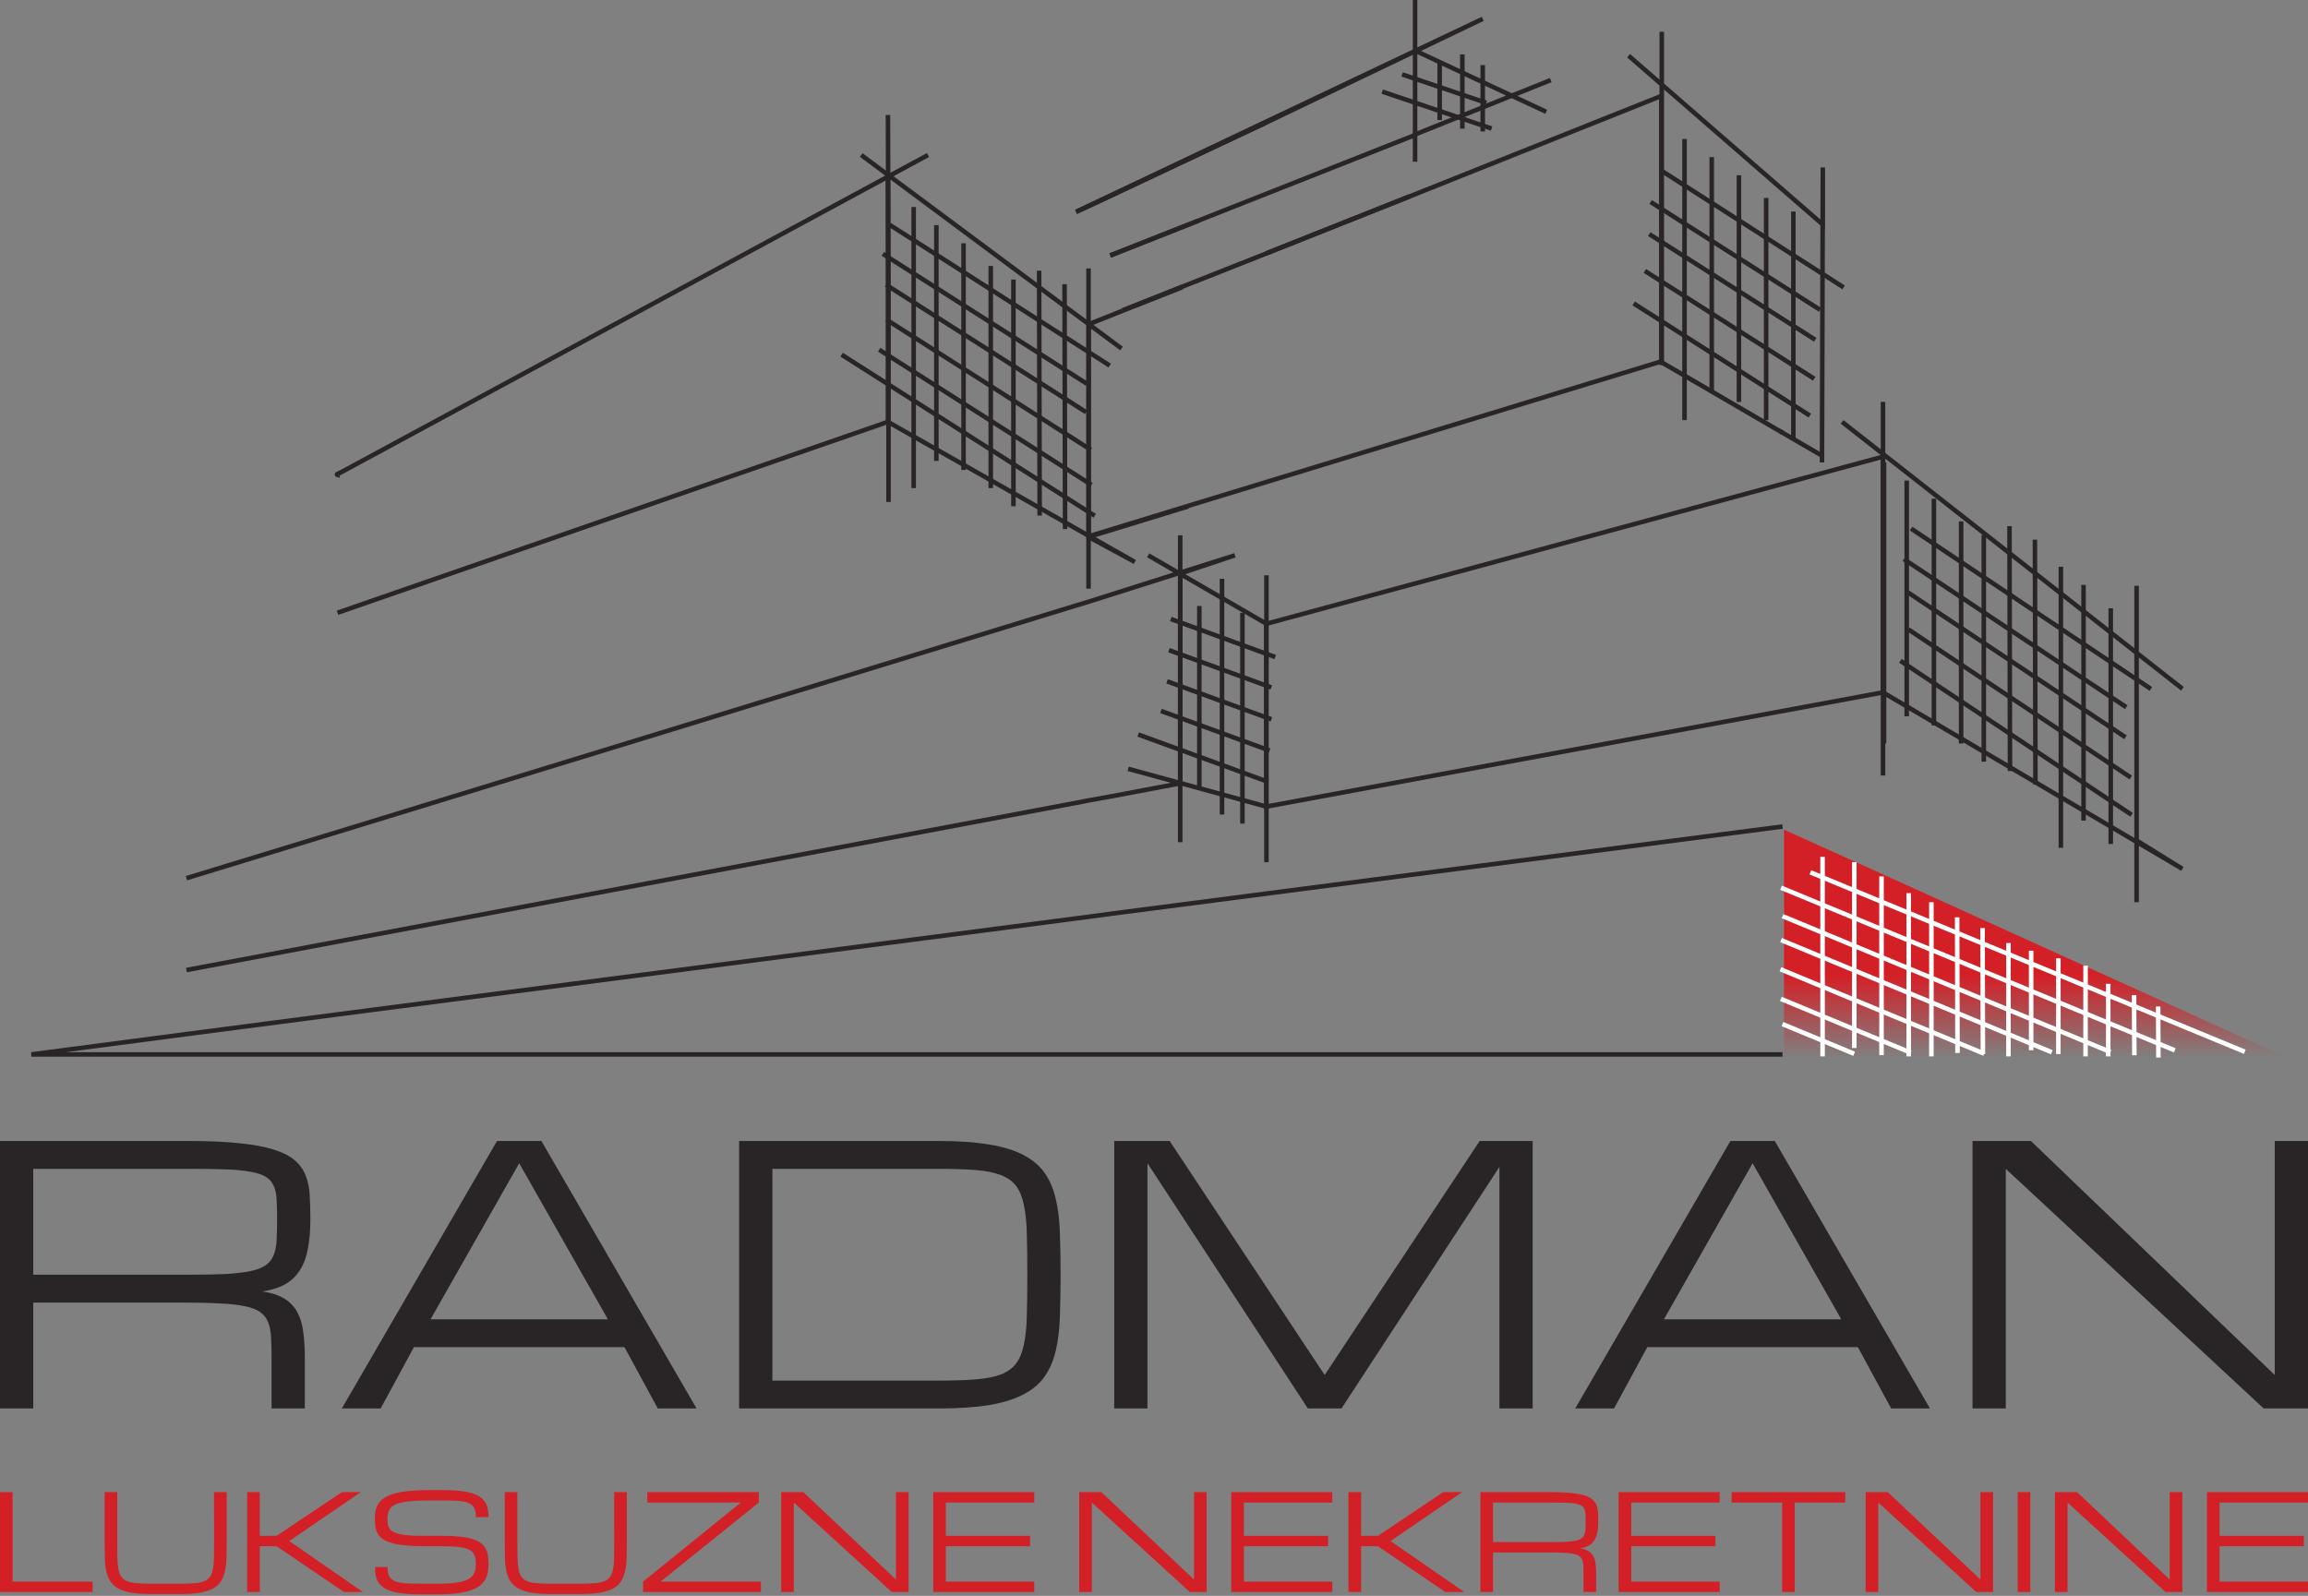 <svg width="509" height="352" viewBox="0 0 509 352" fill="none" xmlns="http://www.w3.org/2000/svg">
<rect x="0" y="0" width="509" height="352" fill="#808080" stroke="none"/>
<path d="M67.226 310.659H59.892V299.597C59.892 297.804 59.854 296.268 59.778 294.987C59.727 293.681 59.51 292.567 59.128 291.646C58.772 290.724 58.199 289.981 57.41 289.418C56.62 288.854 55.5 288.419 54.048 288.112C52.597 287.804 50.751 287.6 48.51 287.497C46.294 287.369 43.557 287.305 40.297 287.305H7.334V310.659H0V251.659H41.52C46.001 251.659 49.77 251.826 52.826 252.159C55.907 252.466 58.441 252.94 60.427 253.58C62.439 254.22 63.979 255.014 65.049 255.961C66.144 256.909 66.933 258.023 67.417 259.303C67.926 260.583 68.219 262.017 68.296 263.605C68.397 265.193 68.448 266.947 68.448 268.868C68.448 271.326 68.27 273.49 67.913 275.359C67.582 277.203 67.01 278.778 66.195 280.084C65.38 281.39 64.298 282.44 62.948 283.233C61.598 284.002 59.905 284.539 57.868 284.847C59.905 285.154 61.535 285.692 62.757 286.46C63.979 287.228 64.921 288.227 65.584 289.456C66.246 290.685 66.678 292.145 66.882 293.835C67.111 295.525 67.226 297.446 67.226 299.597V310.659ZM7.334 281.159H41.52C44.779 281.159 47.517 281.108 49.732 281.006C51.973 280.877 53.819 280.66 55.27 280.353C56.722 280.045 57.842 279.61 58.632 279.047C59.421 278.483 59.994 277.741 60.351 276.819C60.733 275.897 60.949 274.796 61 273.515C61.076 272.209 61.114 270.66 61.114 268.868C61.114 267.203 61.076 265.769 61 264.565C60.949 263.362 60.733 262.35 60.351 261.531C59.994 260.711 59.421 260.058 58.632 259.572C57.842 259.085 56.722 258.714 55.27 258.458C53.819 258.176 51.973 257.997 49.732 257.92C47.517 257.843 44.779 257.805 41.52 257.805H7.334V281.159Z" fill="#292426"/>
<path d="M137.728 297.138H91.281L83.947 310.659H75.391L109.615 251.659H119.393L153.617 310.659H145.061L137.728 297.138ZM134.061 290.993L114.504 256.576L94.948 290.993H134.061Z" fill="#292426"/>
<path d="M206.969 304.513C210.203 304.513 212.94 304.424 215.181 304.244C217.422 304.065 219.268 303.707 220.72 303.169C222.171 302.606 223.292 301.799 224.081 300.749C224.87 299.699 225.443 298.316 225.8 296.601C226.182 294.859 226.398 292.734 226.449 290.224C226.526 287.689 226.564 284.667 226.564 281.159C226.564 277.651 226.526 274.642 226.449 272.132C226.398 269.597 226.182 267.472 225.8 265.756C225.443 264.015 224.87 262.619 224.081 261.569C223.292 260.519 222.171 259.726 220.72 259.188C219.268 258.624 217.422 258.253 215.181 258.074C212.966 257.895 210.228 257.805 206.969 257.805H170.338V304.513H206.969ZM163.005 310.659V251.659H206.969C211.451 251.659 215.219 251.928 218.275 252.466C221.356 252.978 223.89 253.772 225.876 254.847C227.888 255.923 229.429 257.267 230.498 258.881C231.593 260.494 232.382 262.402 232.866 264.604C233.376 266.78 233.668 269.252 233.745 272.017C233.847 274.757 233.898 277.805 233.898 281.159C233.898 284.514 233.847 287.574 233.745 290.34C233.668 293.08 233.376 295.551 232.866 297.753C232.382 299.93 231.593 301.825 230.498 303.438C229.429 305.051 227.888 306.396 225.876 307.471C223.89 308.547 221.356 309.353 218.275 309.891C215.219 310.403 211.451 310.659 206.969 310.659H163.005Z" fill="#292426"/>
<path d="M253.063 256.576V310.659H245.729V251.659H257.952L292.138 303.284L326.324 251.659H338.012V310.659H330.678V257.382L295.843 310.659H288.433L253.063 256.576Z" fill="#292426"/>
<path d="M409.736 297.138H363.289L355.955 310.659H347.399L381.624 251.659H391.402L425.626 310.659H417.07L409.736 297.138ZM406.069 290.993L386.513 256.576L366.956 290.993H406.069Z" fill="#292426"/>
<path d="M442.347 310.659H435.013V251.659H447.885L501.666 303.284V251.659H509V310.659H499.222L442.347 257.805V310.659Z" fill="#292426"/>
<path d="M0 351.143V329.118H2.785V348.849H20.424V351.143H0Z" fill="#D32027"/>
<path d="M49.998 329.118V340.131C49.998 341.431 49.978 342.616 49.94 343.687C49.911 344.757 49.799 345.718 49.606 346.569C49.422 347.42 49.127 348.16 48.721 348.791C48.315 349.422 47.735 349.948 46.98 350.369C46.226 350.78 45.264 351.086 44.094 351.286C42.933 351.497 41.502 351.602 39.8 351.602H33.273C31.571 351.602 30.134 351.497 28.964 351.286C27.804 351.086 26.847 350.78 26.092 350.369C25.338 349.948 24.753 349.422 24.337 348.791C23.931 348.16 23.631 347.42 23.438 346.569C23.254 345.718 23.148 344.757 23.119 343.687C23.09 342.616 23.075 341.431 23.075 340.131V329.118H25.86V340.131C25.86 341.507 25.87 342.692 25.889 343.687C25.918 344.671 26 345.503 26.136 346.182C26.271 346.86 26.484 347.405 26.774 347.816C27.074 348.227 27.499 348.543 28.05 348.763C28.602 348.983 29.298 349.131 30.139 349.207C30.99 349.274 32.035 349.308 33.273 349.308H39.8C41.028 349.308 42.068 349.274 42.919 349.207C43.77 349.131 44.466 348.983 45.008 348.763C45.559 348.543 45.984 348.227 46.284 347.816C46.584 347.405 46.801 346.86 46.937 346.182C47.082 345.503 47.164 344.671 47.184 343.687C47.203 342.692 47.212 341.507 47.212 340.131L47.198 329.118H49.998Z" fill="#D32027"/>
<path d="M75.394 329.118H79.571L63.789 339.901L80.035 351.143H75.858L61.004 341.048H57.291V351.143H54.505V329.118H57.291V338.754H61.004L75.394 329.118Z" fill="#D32027"/>
<path d="M97.642 338.754C99.17 338.754 100.48 338.816 101.573 338.94C102.666 339.065 103.584 339.251 104.329 339.5C105.083 339.739 105.683 340.04 106.128 340.403C106.573 340.766 106.916 341.182 107.158 341.65C107.399 342.109 107.554 342.626 107.622 343.199C107.699 343.773 107.738 344.394 107.738 345.063C107.738 345.732 107.675 346.363 107.549 346.956C107.433 347.539 107.22 348.074 106.911 348.562C106.602 349.049 106.181 349.484 105.649 349.867C105.117 350.249 104.44 350.574 103.618 350.842C102.796 351.11 101.805 351.31 100.645 351.444C99.494 351.587 98.145 351.659 96.597 351.659H92.884C91.491 351.659 90.273 351.607 89.229 351.501C88.184 351.396 87.285 351.239 86.531 351.028C85.776 350.808 85.153 350.536 84.659 350.211C84.166 349.876 83.77 349.489 83.47 349.049C83.18 348.6 82.977 348.094 82.861 347.53C82.745 346.956 82.686 346.325 82.686 345.637H85.472C85.472 346.497 85.597 347.171 85.849 347.659C86.1 348.146 86.516 348.514 87.096 348.763C87.676 349.002 88.436 349.155 89.374 349.222C90.321 349.279 91.491 349.308 92.884 349.308H96.597C98.222 349.308 99.571 349.231 100.645 349.078C101.718 348.925 102.574 348.681 103.212 348.347C103.85 348.012 104.3 347.577 104.561 347.042C104.822 346.497 104.953 345.837 104.953 345.063C104.953 344.289 104.861 343.644 104.677 343.127C104.503 342.611 104.15 342.2 103.618 341.894C103.096 341.588 102.356 341.373 101.399 341.249C100.441 341.115 99.189 341.048 97.642 341.048H93.812C92.11 341.048 90.65 340.986 89.432 340.862C88.223 340.738 87.207 340.561 86.385 340.331C85.564 340.092 84.906 339.801 84.413 339.457C83.919 339.103 83.542 338.701 83.281 338.252C83.03 337.803 82.865 337.306 82.788 336.761C82.711 336.206 82.672 335.609 82.672 334.968C82.672 334.299 82.73 333.678 82.846 333.104C82.972 332.531 83.199 332.015 83.528 331.556C83.857 331.087 84.306 330.671 84.877 330.308C85.447 329.945 86.177 329.644 87.067 329.405C87.967 329.156 89.045 328.97 90.302 328.846C91.559 328.721 93.039 328.659 94.741 328.659H97.526C98.918 328.659 100.137 328.712 101.181 328.817C102.226 328.913 103.125 329.07 103.879 329.29C104.634 329.5 105.257 329.768 105.751 330.093C106.253 330.409 106.65 330.791 106.94 331.24C107.24 331.68 107.448 332.182 107.564 332.746C107.68 333.31 107.738 333.936 107.738 334.624H104.953C104.953 333.764 104.827 333.09 104.576 332.602C104.324 332.115 103.908 331.752 103.328 331.513C102.748 331.264 101.984 331.111 101.036 331.054C100.088 330.987 98.918 330.953 97.526 330.953H94.741C92.884 330.953 91.356 331.02 90.157 331.154C88.958 331.278 88.01 331.494 87.314 331.799C86.618 332.105 86.134 332.516 85.863 333.033C85.593 333.549 85.457 334.194 85.457 334.968C85.457 335.446 85.491 335.872 85.559 336.245C85.626 336.617 85.762 336.947 85.965 337.234C86.177 337.511 86.472 337.745 86.85 337.937C87.227 338.128 87.725 338.286 88.344 338.41C88.963 338.534 89.717 338.625 90.607 338.682C91.506 338.73 92.575 338.754 93.812 338.754H97.642Z" fill="#D32027"/>
<path d="M138.24 329.118V340.131C138.24 341.431 138.22 342.616 138.182 343.687C138.153 344.757 138.042 345.718 137.848 346.569C137.664 347.42 137.369 348.16 136.963 348.791C136.557 349.422 135.977 349.948 135.223 350.369C134.468 350.78 133.506 351.086 132.336 351.286C131.176 351.497 129.744 351.602 128.042 351.602H121.515C119.813 351.602 118.377 351.497 117.207 351.286C116.046 351.086 115.089 350.78 114.334 350.369C113.58 349.948 112.995 349.422 112.579 348.791C112.173 348.16 111.873 347.42 111.68 346.569C111.496 345.718 111.39 344.757 111.361 343.687C111.332 342.616 111.317 341.431 111.317 340.131V329.118H114.102V340.131C114.102 341.507 114.112 342.692 114.131 343.687C114.16 344.671 114.243 345.503 114.378 346.182C114.513 346.86 114.726 347.405 115.016 347.816C115.316 348.227 115.741 348.543 116.293 348.763C116.844 348.983 117.54 349.131 118.382 349.207C119.233 349.274 120.277 349.308 121.515 349.308H128.042C129.27 349.308 130.31 349.274 131.161 349.207C132.012 349.131 132.708 348.983 133.25 348.763C133.801 348.543 134.227 348.227 134.526 347.816C134.826 347.405 135.044 346.86 135.179 346.182C135.324 345.503 135.406 344.671 135.426 343.687C135.445 342.692 135.455 341.507 135.455 340.131L135.44 329.118H138.24Z" fill="#D32027"/>
<path d="M141.819 351.143V348.849L163.375 331.412H142.748V329.118H167.349V331.412L145.678 348.849H167.813V351.143H141.819Z" fill="#D32027"/>
<path d="M175.063 351.143H172.278V329.118H177.166L197.59 348.39V329.118H200.375V351.143H196.662L175.063 331.412V351.143Z" fill="#D32027"/>
<path d="M205.811 351.143V329.118H228.092V331.412H208.596V338.754H227.164V341.048H208.596V348.849H228.092V351.143H205.811Z" fill="#D32027"/>
<path d="M240.792 351.143H238.007V329.118H242.895L263.319 348.39V329.118H266.105V351.143H262.391L240.792 331.412V351.143Z" fill="#D32027"/>
<path d="M271.541 351.143V329.118H293.821V331.412H274.326V338.754H292.893V341.048H274.326V348.849H293.821V351.143H271.541Z" fill="#D32027"/>
<path d="M318.275 329.118H322.452L306.67 339.901L322.916 351.143H318.739L303.885 341.048H300.171V351.143H297.386V329.118H300.171V338.754H303.885L318.275 329.118Z" fill="#D32027"/>
<path d="M352.011 351.143H349.226V347.013C349.226 346.344 349.212 345.771 349.183 345.293C349.163 344.805 349.081 344.389 348.936 344.045C348.801 343.701 348.583 343.424 348.283 343.213C347.984 343.003 347.558 342.841 347.007 342.726C346.456 342.611 345.755 342.535 344.904 342.496C344.062 342.449 343.023 342.425 341.785 342.425H329.266V351.143H326.481V329.118H342.249C343.951 329.118 345.382 329.18 346.543 329.304C347.713 329.419 348.675 329.596 349.429 329.835C350.193 330.074 350.778 330.37 351.184 330.724C351.6 331.078 351.9 331.494 352.084 331.972C352.277 332.449 352.388 332.985 352.417 333.578C352.456 334.17 352.475 334.825 352.475 335.542C352.475 336.46 352.408 337.267 352.272 337.965C352.147 338.654 351.929 339.241 351.62 339.729C351.31 340.217 350.899 340.608 350.387 340.905C349.874 341.192 349.231 341.392 348.457 341.507C349.231 341.622 349.85 341.823 350.314 342.109C350.778 342.396 351.136 342.769 351.388 343.228C351.639 343.687 351.803 344.232 351.881 344.862C351.968 345.493 352.011 346.21 352.011 347.013V351.143ZM329.266 340.131H342.249C343.487 340.131 344.526 340.111 345.368 340.073C346.219 340.025 346.92 339.944 347.471 339.829C348.022 339.715 348.448 339.552 348.748 339.342C349.047 339.132 349.265 338.854 349.4 338.51C349.545 338.166 349.628 337.755 349.647 337.277C349.676 336.789 349.69 336.211 349.69 335.542C349.69 334.921 349.676 334.385 349.647 333.936C349.628 333.487 349.545 333.109 349.4 332.803C349.265 332.497 349.047 332.254 348.748 332.072C348.448 331.89 348.022 331.752 347.471 331.656C346.92 331.551 346.219 331.484 345.368 331.455C344.526 331.427 343.487 331.412 342.249 331.412H329.266V340.131Z" fill="#D32027"/>
<path d="M356.969 351.143V329.118H379.25V331.412H359.754V338.754H378.321V341.048H359.754V348.849H379.25V351.143H356.969Z" fill="#D32027"/>
<path d="M406.952 329.118V331.412H395.812V351.143H393.026V331.412H381.886V329.118H406.952Z" fill="#D32027"/>
<path d="M414.23 351.143H411.445V329.118H416.334L436.758 348.39V329.118H439.543V351.143H435.829L414.23 331.412V351.143Z" fill="#D32027"/>
<path d="M444.979 329.118H447.764V351.143H444.979V329.118Z" fill="#D32027"/>
<path d="M455.971 351.143H453.186V329.118H458.074L478.498 348.39V329.118H481.283V351.143H477.57L455.971 331.412V351.143Z" fill="#D32027"/>
<path d="M486.719 351.143V329.118H509V331.412H489.504V338.754H508.072V341.048H489.504V348.849H509V351.143H486.719Z" fill="#D32027"/>
<path d="M74.43 104.58C74.274 104.665 74.286 104.714 74.43 104.75V104.58Z" fill="#292426"/>
<path fill-rule="evenodd" clip-rule="evenodd" d="M74.93 103.738V105.392L74.308 105.235C74.257 105.222 74.176 105.199 74.096 105.152C74.031 105.114 73.833 104.981 73.818 104.71C73.805 104.462 73.961 104.31 74.006 104.269C74.069 104.211 74.139 104.169 74.191 104.14L74.93 103.738ZM74.46 104.634L74.668 105.017C74.672 105.014 74.677 105.01 74.682 105.005C74.682 105.005 74.682 105.005 74.682 105.005C74.693 104.996 74.79 104.907 74.813 104.75C74.817 104.721 74.819 104.689 74.817 104.656C74.815 104.629 74.812 104.603 74.807 104.58C74.766 104.389 74.623 104.302 74.598 104.287C74.578 104.276 74.562 104.269 74.553 104.266L74.46 104.634Z" fill="#292426"/>
<path fill-rule="evenodd" clip-rule="evenodd" d="M272.186 122.01L272.193 122.008L272.502 122.959L272.495 122.961L260.782 126.859V173.186L244.963 176.177L244.958 176.178L240.143 177.043L240.136 177.044L237.434 177.571L237.431 177.571L196.042 185.359L74.526 208.181L41.216 214.449L41.031 213.466L74.341 207.199L195.858 184.376L237.243 176.589L237.246 176.588L239.952 176.061L239.959 176.06L244.777 175.194L244.782 175.193L259.782 172.357V126.993L240.199 133.205L240.192 133.207L237.485 134.023L237.482 134.023L196.097 146.721L74.58 183.989L41.27 194.176L40.977 193.219L74.287 183.033L237.191 133.067L237.194 133.066L239.896 132.252L239.903 132.249L272.186 122.01Z" fill="#292426"/>
<path d="M257.161 113.197L260.281 112.242L257.161 113.197Z" fill="#292426"/>
<path fill-rule="evenodd" clip-rule="evenodd" d="M260.427 112.72L257.307 113.675L257.015 112.718L260.134 111.764L260.427 112.72Z" fill="#292426"/>
<path d="M260.282 63.443L247.53 68.555L260.282 63.531V63.443Z" fill="#292426"/>
<path fill-rule="evenodd" clip-rule="evenodd" d="M260.783 62.705V63.873L247.717 69.02L247.714 69.022L247.345 68.092L247.347 68.091L260.783 62.705Z" fill="#292426"/>
<path d="M244.869 56.361L260.281 50.269L244.869 56.361Z" fill="#292426"/>
<path fill-rule="evenodd" clip-rule="evenodd" d="M260.464 50.734L245.052 56.826L244.685 55.896L260.096 49.804L260.464 50.734Z" fill="#292426"/>
<path d="M260.279 112.241L262.044 111.701L260.279 112.241Z" fill="#292426"/>
<path fill-rule="evenodd" clip-rule="evenodd" d="M262.19 112.18L260.425 112.72L260.133 111.764L261.898 111.224L262.19 112.18Z" fill="#292426"/>
<path d="M260.279 50.269L264.331 48.674L260.279 50.269Z" fill="#292426"/>
<path fill-rule="evenodd" clip-rule="evenodd" d="M264.514 49.139L260.462 50.734L260.096 49.803L264.147 48.208L264.514 49.139Z" fill="#292426"/>
<path d="M240.061 118.409L257.163 113.196L244.871 116.964L240.061 118.409Z" fill="#292426"/>
<path fill-rule="evenodd" clip-rule="evenodd" d="M239.917 117.93L239.915 117.93L240.205 118.887L240.207 118.887L245.015 117.443L257.309 113.674L257.016 112.718L239.917 117.93Z" fill="#292426"/>
<path d="M310.879 43.322L279.26 55.883L310.829 43.322" fill="#292426"/>
<path fill-rule="evenodd" clip-rule="evenodd" d="M310.65 42.875L310.693 42.857L311.063 43.787L279.444 56.347L279.074 55.418L310.644 42.858L310.65 42.875Z" fill="#292426"/>
<path d="M244.871 43.221L260.283 35.961L279.299 27.006L327 4.159L237.339 46.713L240.061 45.457L244.871 43.221Z" fill="#292426"/>
<path fill-rule="evenodd" clip-rule="evenodd" d="M326.784 3.708L326.786 3.707L327.216 4.61L327.214 4.61L279.515 27.456L279.512 27.457L260.496 36.413L245.084 43.673L245.082 43.674L240.272 45.91L237.554 47.164L237.549 47.167L237.125 46.261L237.13 46.259L326.784 3.708Z" fill="#292426"/>
<path fill-rule="evenodd" clip-rule="evenodd" d="M260.032 35.508L279.048 26.553L279.474 27.457L260.458 36.413L245.046 43.673L240.236 45.934L240.233 45.936L237.511 47.192L237.092 46.284L239.811 45.029L239.814 45.028L244.62 42.769L260.032 35.508ZM312.258 30.245L260.429 50.72L245.017 56.812L244.649 55.882L260.061 49.79L264.113 48.195L311.89 29.315L312.258 30.245Z" fill="#292426"/>
<path fill-rule="evenodd" clip-rule="evenodd" d="M415.769 100.07V152.725H415.231L415.322 153.217L278.76 178.51V137.207L415.769 100.07ZM414.769 152.302V101.377L279.76 137.972V177.308L414.769 152.302Z" fill="#292426"/>
<path fill-rule="evenodd" clip-rule="evenodd" d="M310.895 43.822H310.88V42.822H310.895V43.822Z" fill="#292426"/>
<path d="M247.53 68.557L240.048 71.534L244.87 69.624L247.53 68.557Z" fill="#292426"/>
<path fill-rule="evenodd" clip-rule="evenodd" d="M247.343 68.092L247.344 68.092L247.716 69.02L247.714 69.021L245.054 70.089L240.232 71.998L239.862 71.069L247.343 68.092Z" fill="#292426"/>
<path fill-rule="evenodd" clip-rule="evenodd" d="M196.368 39.242L196.451 65.252V110.713H195.451V93.702L74.597 135.626L74.27 134.681L195.451 92.644V65.253L195.37 39.781L74.671 105.033L74.529 104.769H73.934V104.295L195.367 38.646L195.325 25.366L196.325 25.363L196.365 38.107L204.416 33.754L204.892 34.634L196.368 39.242Z" fill="#292426"/>
<path fill-rule="evenodd" clip-rule="evenodd" d="M366.886 20.421V80.08L262.23 112.042L260.465 112.582L257.345 113.536L245.053 117.304L239.597 118.972V71.42H240.597V117.62L244.76 116.348L257.052 112.58L261.937 111.085L365.886 79.34V21.897L311.077 43.786L279.506 56.347L247.75 68.908L247.383 67.978L279.137 55.418L310.706 42.857L366.886 20.421Z" fill="#292426"/>
<path fill-rule="evenodd" clip-rule="evenodd" d="M366.285 185.275L393.045 181.809L393.173 182.8L366.414 186.267L310.944 193.489L260.346 200.059L244.937 202.055L244.934 202.056L240.127 202.709L240.124 202.709L237.403 203.061L196.014 208.449L74.498 224.238L41.189 228.584L14.58 232.072H393.109V233.072H6.919L6.854 232.076L41.059 227.592L74.368 223.246L195.885 207.457L237.273 202.069L239.993 201.718L239.996 201.717L244.803 201.064L244.806 201.064L260.217 199.067L279.233 196.592L310.815 192.498L366.285 185.275Z" fill="#292426"/>
<path fill-rule="evenodd" clip-rule="evenodd" d="M240.561 71.213L247.626 76.467L247.03 77.269L240.561 72.46V117.871L250.509 123.517L250.518 123.522L250.033 124.396L250.024 124.391L240.561 119.262V129.843H239.561V118.453L195.325 93.347V38.822L189.641 34.595L190.237 33.793L239.561 70.47V59.21H240.561V71.213ZM239.561 71.716L196.325 39.566V92.764L239.561 117.303V71.716Z" fill="#292426"/>
<path fill-rule="evenodd" clip-rule="evenodd" d="M259.78 125.709V118.07H260.78V126.288L278.796 136.721V126.899H279.796V190.174H278.796V178.29L260.78 173.366V185.76H259.78V173.093L248.668 170.056L248.932 169.091L259.78 172.056V126.865L252.964 122.918L253.465 122.052L259.78 125.709ZM260.78 127.444V172.329L278.796 177.253V137.877L260.78 127.444Z" fill="#292426"/>
<path fill-rule="evenodd" clip-rule="evenodd" d="M312.575 10.841L333.41 20.565L341.813 17.195L342.186 18.123L334.651 21.145L341.211 24.206L340.788 25.112L333.38 21.654L312.575 29.997V35.666H311.575L311.574 29.321L311.575 0.001C311.748 0.001 311.922 1.21299e-06 312.075 1.2455e-05C312.227 1.21299e-06 312.401 -2.39484e-06 312.575 1.53486e-06V10.841ZM312.575 28.92L332.138 21.075L312.575 11.944V28.92Z" fill="#292426"/>
<path d="M366.351 79.848L393.11 95.448L366.351 79.86" fill="#292426"/>
<path fill-rule="evenodd" clip-rule="evenodd" d="M366.104 80.283L366.099 80.28L366.602 79.416L393.361 95.016L392.858 95.88L366.099 80.293L366.104 80.283Z" fill="#292426"/>
<path d="M393.109 95.448L402.021 100.623L393.109 95.436V95.448Z" fill="#292426"/>
<path fill-rule="evenodd" clip-rule="evenodd" d="M392.609 94.566L402.272 100.191L401.77 101.056L392.609 95.736V94.566Z" fill="#292426"/>
<path fill-rule="evenodd" clip-rule="evenodd" d="M365.982 17.556V7H366.982V18.425L401.467 48.411L401.499 36.93L402.499 36.931L402.499 36.933L402.499 50.634L402.461 50.6L402.315 102.001L401.315 101.999L401.463 49.733L366.982 19.751V80.527H365.982V18.881L358.835 12.666L359.491 11.912L365.982 17.556Z" fill="#292426"/>
<path fill-rule="evenodd" clip-rule="evenodd" d="M414.77 100.372L405.942 93.449L406.56 92.662L414.77 99.101V88.641H415.77V99.885L470.7 142.968V129.199H471.7V143.752L481.607 151.522L480.99 152.309L471.7 145.023V185.104L481.562 191.222L481.044 192.077L471.7 186.569V199.004H470.7V185.979L415.77 153.6V171.045H414.77V100.372ZM415.77 152.439V101.156L470.7 144.239V184.819L415.77 152.439Z" fill="#292426"/>
<path fill-rule="evenodd" clip-rule="evenodd" d="M201 107.659L201 45.659L202 45.659L202 107.659L201 107.659Z" fill="#292426"/>
<path fill-rule="evenodd" clip-rule="evenodd" d="M206 101.659L206 49.659L207 49.659L207 101.659L206 101.659Z" fill="#292426"/>
<path fill-rule="evenodd" clip-rule="evenodd" d="M212 103.659L212 53.659L213 53.659L213 103.659L212 103.659Z" fill="#292426"/>
<path fill-rule="evenodd" clip-rule="evenodd" d="M218 107.659L218 58.659L219 58.659L219 107.659L218 107.659Z" fill="#292426"/>
<path fill-rule="evenodd" clip-rule="evenodd" d="M223 111.659L223 61.659L224 61.659L224 111.659L223 111.659Z" fill="#292426"/>
<path fill-rule="evenodd" clip-rule="evenodd" d="M228.78 113.718L228.666 59.715L229.666 59.71L229.78 113.713L228.78 113.718Z" fill="#292426"/>
<path fill-rule="evenodd" clip-rule="evenodd" d="M234.389 116.691L234.275 62.688L235.275 62.683L235.389 116.686L234.389 116.691Z" fill="#292426"/>
<path fill-rule="evenodd" clip-rule="evenodd" d="M185.343 78.651L241.158 114.191L241.695 113.348L185.88 77.807L185.343 78.651Z" fill="#292426"/>
<path fill-rule="evenodd" clip-rule="evenodd" d="M193.629 77.559L240.442 107.367L240.979 106.523L194.167 76.716L193.629 77.559Z" fill="#292426"/>
<path fill-rule="evenodd" clip-rule="evenodd" d="M195.292 70.974L240.305 99.635L240.842 98.792L195.829 70.13L195.292 70.974Z" fill="#292426"/>
<path fill-rule="evenodd" clip-rule="evenodd" d="M195.154 63.243L239.267 91.331L239.804 90.487L195.692 62.399L195.154 63.243Z" fill="#292426"/>
<path fill-rule="evenodd" clip-rule="evenodd" d="M194.438 56.418L239.45 85.08L239.987 84.236L194.975 55.575L194.438 56.418Z" fill="#292426"/>
<path fill-rule="evenodd" clip-rule="evenodd" d="M195.921 50L244.471 81.06L245.013 80.219L196.462 49.16L195.921 50Z" fill="#292426"/>
<path fill-rule="evenodd" clip-rule="evenodd" d="M360.01 67.347L398.867 92.086L399.404 91.242L360.547 66.503L360.01 67.347Z" fill="#292426"/>
<path fill-rule="evenodd" clip-rule="evenodd" d="M362.476 60.176L399.838 83.964L400.375 83.12L363.013 59.332L362.476 60.176Z" fill="#292426"/>
<path fill-rule="evenodd" clip-rule="evenodd" d="M363.446 52.055L400.061 75.367L400.598 74.523L363.983 51.212L363.446 52.055Z" fill="#292426"/>
<path fill-rule="evenodd" clip-rule="evenodd" d="M363.756 44.97L401.118 68.758L401.655 67.914L364.293 44.126L363.756 44.97Z" fill="#292426"/>
<path fill-rule="evenodd" clip-rule="evenodd" d="M366.032 37.999L406.31 63.809L406.851 62.968L366.572 37.158L366.032 37.999Z" fill="#292426"/>
<path fill-rule="evenodd" clip-rule="evenodd" d="M418.828 146.174L469.828 180.137L470.382 179.305L419.382 145.341L418.828 146.174Z" fill="#292426"/>
<path fill-rule="evenodd" clip-rule="evenodd" d="M420.602 139.257L469.64 171.914L470.194 171.082L421.156 138.425L420.602 139.257Z" fill="#292426"/>
<path fill-rule="evenodd" clip-rule="evenodd" d="M420.414 131.036L468.472 163.039L469.026 162.207L420.969 130.203L420.414 131.036Z" fill="#292426"/>
<path fill-rule="evenodd" clip-rule="evenodd" d="M419.604 123.749L468.642 156.406L469.196 155.573L420.158 122.916L419.604 123.749Z" fill="#292426"/>
<path fill-rule="evenodd" clip-rule="evenodd" d="M421.183 116.999L474.077 152.377L474.636 151.548L421.742 116.17L421.183 116.999Z" fill="#292426"/>
<path fill-rule="evenodd" clip-rule="evenodd" d="M371 92.659L371 30.659L372 30.659L372 92.659L371 92.659Z" fill="#292426"/>
<path fill-rule="evenodd" clip-rule="evenodd" d="M377 86.659L377 34.659L378 34.659L378 86.659L377 86.659Z" fill="#292426"/>
<path fill-rule="evenodd" clip-rule="evenodd" d="M383 88.659L383 38.659L384 38.659L384 88.659L383 88.659Z" fill="#292426"/>
<path fill-rule="evenodd" clip-rule="evenodd" d="M389 92.659L389 43.659L390 43.659L390 92.659L389 92.659Z" fill="#292426"/>
<path fill-rule="evenodd" clip-rule="evenodd" d="M395 96.659L395 46.659L396 46.659L396 96.659L395 96.659Z" fill="#292426"/>
<path fill-rule="evenodd" clip-rule="evenodd" d="M250.842 162.476L279.396 172.885L279.738 171.945L251.184 161.536L250.842 162.476Z" fill="#292426"/>
<path fill-rule="evenodd" clip-rule="evenodd" d="M255.865 157.283L279.814 166.013L280.156 165.073L256.208 156.343L255.865 157.283Z" fill="#292426"/>
<path fill-rule="evenodd" clip-rule="evenodd" d="M257.204 150.745L280.232 159.14L280.574 158.2L257.547 149.806L257.204 150.745Z" fill="#292426"/>
<path fill-rule="evenodd" clip-rule="evenodd" d="M257.623 143.873L280.19 152.1L280.532 151.16L257.965 142.934L257.623 143.873Z" fill="#292426"/>
<path fill-rule="evenodd" clip-rule="evenodd" d="M258.041 137L281.069 145.395L281.411 144.455L258.384 136.061L258.041 137Z" fill="#292426"/>
<path fill-rule="evenodd" clip-rule="evenodd" d="M264 173.659L264 133.659L265 133.659L265 173.659L264 173.659Z" fill="#292426"/>
<path fill-rule="evenodd" clip-rule="evenodd" d="M269 179.659L269 127.659L270 127.659L270 179.659L269 179.659Z" fill="#292426"/>
<path fill-rule="evenodd" clip-rule="evenodd" d="M273.5 181.659L273.5 135.159L274.5 135.159L274.5 181.659L273.5 181.659Z" fill="#292426"/>
<path fill-rule="evenodd" clip-rule="evenodd" d="M317 26.481L317 13.889L318 13.889L318 26.481L317 26.481Z" fill="#292426"/>
<path fill-rule="evenodd" clip-rule="evenodd" d="M322 28.37L322 12L323 12L323 28.37L322 28.37Z" fill="#292426"/>
<path fill-rule="evenodd" clip-rule="evenodd" d="M326.5 29L326.5 14.361L327.5 14.361L327.5 29L326.5 29Z" fill="#292426"/>
<path fill-rule="evenodd" clip-rule="evenodd" d="M309.382 15.94L327.932 22.204L327.612 23.151L309.062 16.887L309.382 15.94Z" fill="#292426"/>
<path fill-rule="evenodd" clip-rule="evenodd" d="M304.999 19.737L329.115 27.881L328.795 28.828L304.679 20.684L304.999 19.737Z" fill="#292426"/>
<path fill-rule="evenodd" clip-rule="evenodd" d="M415 164L415 102L416 102L416 164L415 164Z" fill="#292426"/>
<path fill-rule="evenodd" clip-rule="evenodd" d="M420 158L420 106L421 106L421 158L420 158Z" fill="#292426"/>
<path fill-rule="evenodd" clip-rule="evenodd" d="M426 160L426 110L427 110L427 160L426 160Z" fill="#292426"/>
<path fill-rule="evenodd" clip-rule="evenodd" d="M432 164L432 115L433 115L433 164L432 164Z" fill="#292426"/>
<path fill-rule="evenodd" clip-rule="evenodd" d="M437 168L437 118L438 118L438 168L437 168Z" fill="#292426"/>
<path fill-rule="evenodd" clip-rule="evenodd" d="M442.78 170.059L442.666 116.056L443.666 116.051L443.78 170.054L442.78 170.059Z" fill="#292426"/>
<path fill-rule="evenodd" clip-rule="evenodd" d="M448.389 173.032L448.275 119.028L449.275 119.023L449.389 173.027L448.389 173.032Z" fill="#292426"/>
<path d="M415.605 193.011L393.445 183L393.444 233.28H504.335L415.605 193.011Z" fill="url(#paint0_linear)"/>
<path fill-rule="evenodd" clip-rule="evenodd" d="M401.444 233L401.444 189L402.444 189L402.444 233L401.444 233Z" fill="white"/>
<path fill-rule="evenodd" clip-rule="evenodd" d="M408.444 231.15L408.444 190.154L409.444 190.154L409.444 231.15L408.444 231.15Z" fill="white"/>
<path fill-rule="evenodd" clip-rule="evenodd" d="M414.444 232.725L414.444 193.307L415.444 193.307L415.444 232.725L414.444 232.725Z" fill="white"/>
<path fill-rule="evenodd" clip-rule="evenodd" d="M420.444 233L420.444 197L421.444 197L421.444 233L420.444 233Z" fill="white"/>
<path fill-rule="evenodd" clip-rule="evenodd" d="M425.444 233L425.444 199L426.444 199L426.444 233L425.444 233Z" fill="white"/>
<path fill-rule="evenodd" clip-rule="evenodd" d="M431.202 232.255L431.122 202.322L432.122 202.318L432.202 232.251L431.202 232.255Z" fill="white"/>
<path fill-rule="evenodd" clip-rule="evenodd" d="M436.806 232.502L436.731 204.704L437.731 204.7L437.806 232.498L436.806 232.502Z" fill="white"/>
<path fill-rule="evenodd" clip-rule="evenodd" d="M442.444 233L442.444 208L443.444 208L443.444 233L442.444 233Z" fill="white"/>
<path fill-rule="evenodd" clip-rule="evenodd" d="M447.444 231.652L447.444 209.689L448.444 209.689L448.444 231.652L447.444 231.652Z" fill="white"/>
<path fill-rule="evenodd" clip-rule="evenodd" d="M453.444 232.496L453.444 211.379L454.444 211.379L454.444 232.496L453.444 232.496Z" fill="white"/>
<path fill-rule="evenodd" clip-rule="evenodd" d="M459.444 233L459.444 213L460.444 213L460.444 233L459.444 233Z" fill="white"/>
<path fill-rule="evenodd" clip-rule="evenodd" d="M464.444 233L464.444 217L465.444 217L465.444 233L464.444 233Z" fill="white"/>
<path fill-rule="evenodd" clip-rule="evenodd" d="M470.204 232.754L470.138 219.502L471.138 219.5L471.204 232.752L470.204 232.754Z" fill="white"/>
<path fill-rule="evenodd" clip-rule="evenodd" d="M475.51 233.255L475.454 222.002L476.454 222L476.51 233.252L475.51 233.255Z" fill="white"/>
<path fill-rule="evenodd" clip-rule="evenodd" d="M408.715 232.891L392.907 226.34L393.29 225.416L409.098 231.967L408.715 232.891Z" fill="white"/>
<path fill-rule="evenodd" clip-rule="evenodd" d="M421.171 232.641L392.547 220.778L392.93 219.854L421.554 231.717L421.171 232.641Z" fill="white"/>
<path fill-rule="evenodd" clip-rule="evenodd" d="M437.389 232.867L392.463 214.248L392.846 213.324L437.772 231.943L437.389 232.867Z" fill="white"/>
<path fill-rule="evenodd" clip-rule="evenodd" d="M452.295 232.55L392.607 207.813L392.99 206.89L452.678 231.626L452.295 232.55Z" fill="white"/>
<path fill-rule="evenodd" clip-rule="evenodd" d="M465.252 232.508L392.932 202.536L393.314 201.612L465.635 231.584L465.252 232.508Z" fill="white"/>
<path fill-rule="evenodd" clip-rule="evenodd" d="M479.437 232.14L392.602 196.264L392.976 195.337L479.811 231.212L479.437 232.14Z" fill="white"/>
<path fill-rule="evenodd" clip-rule="evenodd" d="M494.88 232.457L399.072 192.875L399.446 191.947L495.254 231.53L494.88 232.457Z" fill="white"/>
<path fill-rule="evenodd" clip-rule="evenodd" d="M454 187L454 125L455 125L455 187L454 187Z" fill="#292426"/>
<path fill-rule="evenodd" clip-rule="evenodd" d="M465 186.159L465 134.159L466 134.159L466 186.159L465 186.159ZM459 181L459 129L460 129L460 181L459 181Z" fill="#292426"/>
<defs>
<linearGradient id="paint0_linear" x1="448.889" y1="183" x2="448.889" y2="233.28" gradientUnits="userSpaceOnUse">
<stop offset="0.641" stop-color="#D32027"/>
<stop offset="1" stop-color="#D32027" stop-opacity="0"/>
</linearGradient>
</defs>
</svg>
